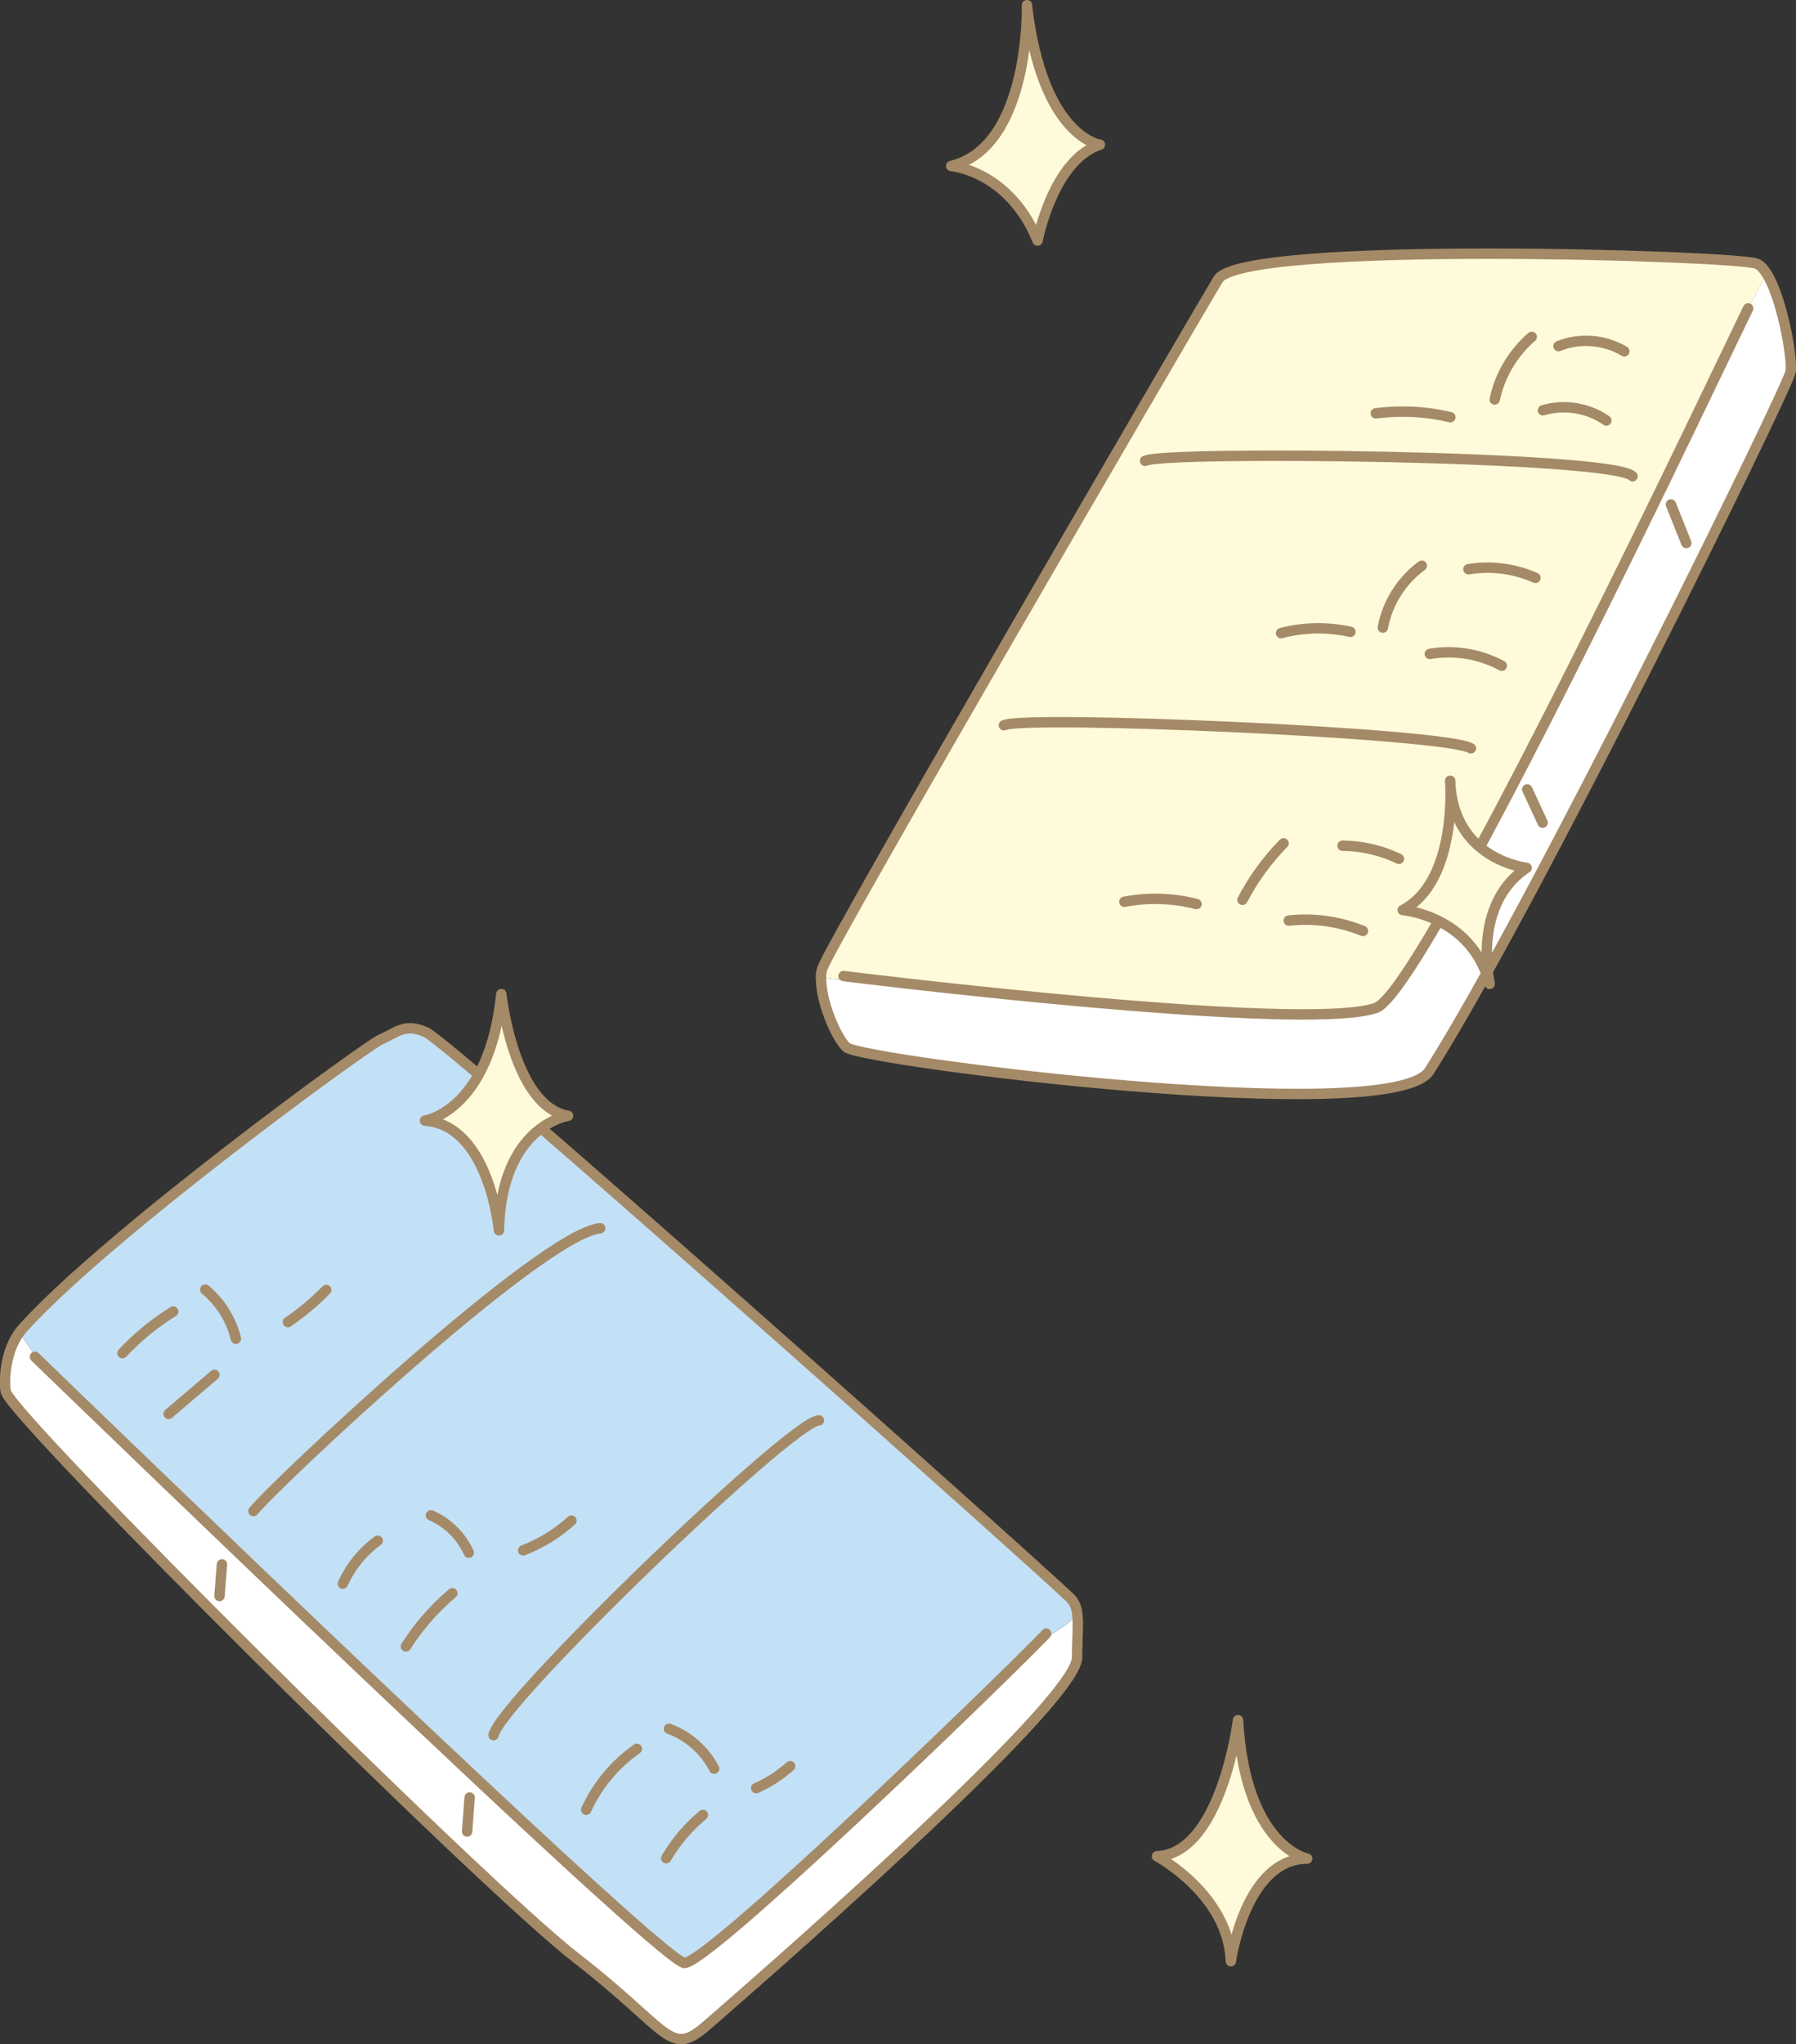 <?xml version="1.0" encoding="UTF-8"?><svg id="b" xmlns="http://www.w3.org/2000/svg" width="172.75" height="196.55" viewBox="0 0 172.75 196.55"><rect x="0" y="0" width="172.75" height="196.55" fill="#333333" stroke="none"/><defs><style>.d,.e{stroke:#a58a67;stroke-linecap:round;stroke-linejoin:round;}.d,.f{fill:#fffbda;}.e{fill:none;}.g{fill:#c3e1f6;}.h{fill:#fff;}</style></defs><g id="c"><path class="h" d="M3.68,130.76c4.67,4.52,58.56,56.63,62.08,57.96,1.76.66,29.84-26.49,34.41-31.18l.09.08c1.22-.63,2.36-1.42,3.38-2.33.11.99-.03,2.31-.03,4.06,0,4.59-33.23,33.29-35.56,35.33-3.67,3.21-3.44.68-12.62-6.43-9.18-7.11-53.68-51.38-54.83-54.37-.2-.51-.27-3.64,1.26-5.75.61.88,1.21,1.75,1.82,2.63Z"/><path class="g" d="M100.17,157.54c-4.57,4.69-32.65,31.84-34.41,31.18-3.52-1.32-57.41-53.43-62.08-57.96-.61-.87-1.21-1.75-1.82-2.63.1-.15.22-.3.35-.44,8.21-9.1,33.11-27.2,34.41-27.75,1.61-.69,2.3-1.61,4.36-.69,2.45,1.09,58.31,50.88,61.94,54.37.44.42.64.97.71,1.67-1.02.92-2.16,1.71-3.38,2.33l-.09-.08Z"/><path class="e" d="M1.86,128.13c.1-.15.22-.3.35-.44,8.21-9.1,33.11-27.2,34.41-27.75,1.61-.69,2.3-1.61,4.36-.69,2.45,1.09,58.31,50.88,61.94,54.37.44.42.64.97.71,1.67.11.99-.03,2.31-.03,4.06,0,4.59-33.23,33.29-35.56,35.33-3.67,3.21-3.44.68-12.62-6.43-9.18-7.11-53.68-51.38-54.83-54.37-.2-.51-.27-3.64,1.26-5.75Z"/><path class="e" d="M3.36,130.45s.11.11.32.31c4.67,4.52,58.56,56.63,62.08,57.96,1.76.66,29.84-26.49,34.41-31.18.2-.2.35-.37.46-.48"/><path class="e" d="M24.38,145.28c2.06-2.56,27.71-26.68,33.35-27.19"/><path class="e" d="M78.77,136.56c-2.57,0-30.78,27.19-31.3,30.27"/><line class="e" x1="21.35" y1="150.41" x2="21.11" y2="153.45"/><line class="e" x1="45.17" y1="172.82" x2="44.93" y2="176.09"/><path class="e" d="M16.66,126.1c-1.8,1.11-3.44,2.46-4.88,4"/><path class="e" d="M20.63,132.18c-1.47,1.25-2.94,2.51-4.41,3.76"/><path class="e" d="M36.33,148.13c-1.45,1.06-2.61,2.49-3.35,4.13"/><path class="e" d="M43.51,153.18c-1.74,1.47-3.25,3.2-4.47,5.12"/><path class="e" d="M61.26,168.14c-2.11,1.47-3.81,3.52-4.88,5.86"/><path class="e" d="M67.61,174.5c-1.41,1.17-2.61,2.58-3.53,4.16"/><path class="e" d="M64.34,166.21c1.86.68,3.45,2.08,4.35,3.84"/><path class="e" d="M41.45,145.69c1.6.69,2.92,2,3.64,3.59"/><path class="e" d="M19.74,123.99c1.45,1.2,2.51,2.88,2.95,4.72"/><path class="e" d="M27.69,127.11c1.33-.91,2.57-1.94,3.69-3.09"/><path class="e" d="M50.32,149.06c1.71-.66,3.29-1.63,4.64-2.86"/><path class="e" d="M72.73,171.92c1.19-.52,2.3-1.24,3.27-2.11"/><path class="d" d="M40.88,107.74s6.19-.92,7.34-12.16c0,0,1.15,10.78,6.42,11.7,0,0-6.42.92-6.65,11.01,0,0-.92-10.09-7.11-10.55Z"/><path class="d" d="M119.08,165.39s-1.61,12.85-7.8,13.08c0,0,6.88,3.67,7.11,10.09,0,0,1.38-9.86,7.34-9.86,0,0-5.96-1.15-6.65-13.31Z"/><path class="f" d="M82.99,94.07v.06c-1.35.12-2.7.06-4.03-.17,0-.33.06-.63.15-.88,1.02-2.79,34.53-60.34,38.06-66.22,2.29-3.8,49.72-2.28,51.76-1.52.33.12.64.43.93.87-.46,1.19-1.05,2.33-1.75,3.4l.06.04c-1.93,3.86-30.95,65.46-35.77,67.24-5.91,2.17-40.9-1.81-49.39-2.82Z"/><path class="h" d="M132.39,96.89c4.82-1.78,33.85-63.38,35.77-67.24l-.06-.04c.7-1.07,1.29-2.21,1.75-3.4,1.54,2.32,2.58,8.25,2.37,9.53-.25,1.52-24.83,51.64-34.75,67.23-3.56,5.58-54.8-1.01-56.07-2.28-1.1-1.1-2.51-4.61-2.43-6.73,1.33.23,2.68.29,4.03.17v-.06c8.49,1.01,43.49,5,49.4,2.82Z"/><path class="e" d="M78.96,93.96c0-.33.06-.63.15-.88,1.02-2.79,34.53-60.34,38.06-66.22,2.29-3.8,49.72-2.28,51.76-1.52.33.12.64.43.93.87,1.54,2.32,2.58,8.25,2.37,9.53-.25,1.52-24.83,51.64-34.75,67.23-3.56,5.58-54.8-1.01-56.07-2.28-1.1-1.1-2.51-4.61-2.43-6.73Z"/><path class="e" d="M81.14,93.84s.67.08,1.85.23c8.49,1.01,43.49,5,49.39,2.82,4.82-1.78,33.85-63.38,35.77-67.24"/><path class="e" d="M110.14,44.31c1.73-.99,45.15-.5,46.89,1.48"/><path class="e" d="M96.56,69.73c1.98-.99,42.69.74,44.92,2.22"/><line class="e" x1="160.72" y1="48.5" x2="162.2" y2="52.21"/><line class="e" x1="146.9" y1="75.9" x2="148.38" y2="79.1"/><path class="e" d="M149.9,33.28c2.03-.83,4.45-.64,6.34.5"/><path class="e" d="M148.41,39.45c2.04-.62,4.35-.24,6.1.98"/><path class="e" d="M141.24,54.73c2.17-.36,4.44-.07,6.45.83"/><path class="e" d="M137.53,62.87c2.35-.41,4.83,0,6.92,1.14"/><path class="e" d="M129.13,81.31c1.87.02,3.74.45,5.43,1.26"/><path class="e" d="M123.96,88.51c2.41-.27,4.89.08,7.14,1"/><path class="e" d="M147.33,32.39c-1.8,1.55-3.07,3.7-3.56,6.02"/><path class="e" d="M136.76,54.39c-1.94,1.41-3.32,3.59-3.75,5.95"/><path class="e" d="M123.46,81.08c-1.57,1.6-2.91,3.44-3.95,5.43"/><path class="e" d="M108.15,86.7c2.29-.44,4.68-.36,6.94.22"/><path class="e" d="M123.22,60.87c2.17-.57,4.48-.61,6.67-.12"/><path class="e" d="M132.33,39.74c2.38-.31,4.83-.19,7.17.37"/><path class="d" d="M98.78.5s.35,13.59-7.29,15.46c0,0,5.57.44,8.31,7.17,0,0,1.47-7.74,6-9.22,0,0-5.54-.69-7.03-13.4Z"/><path class="d" d="M139.49,75.07s.76,9.64-4.57,12.43c0,0,6.6.51,8.37,7.1,0,0-1.78-7.61,3.55-11.16,0,0-7.1-.76-7.36-8.37Z"/></g></svg>